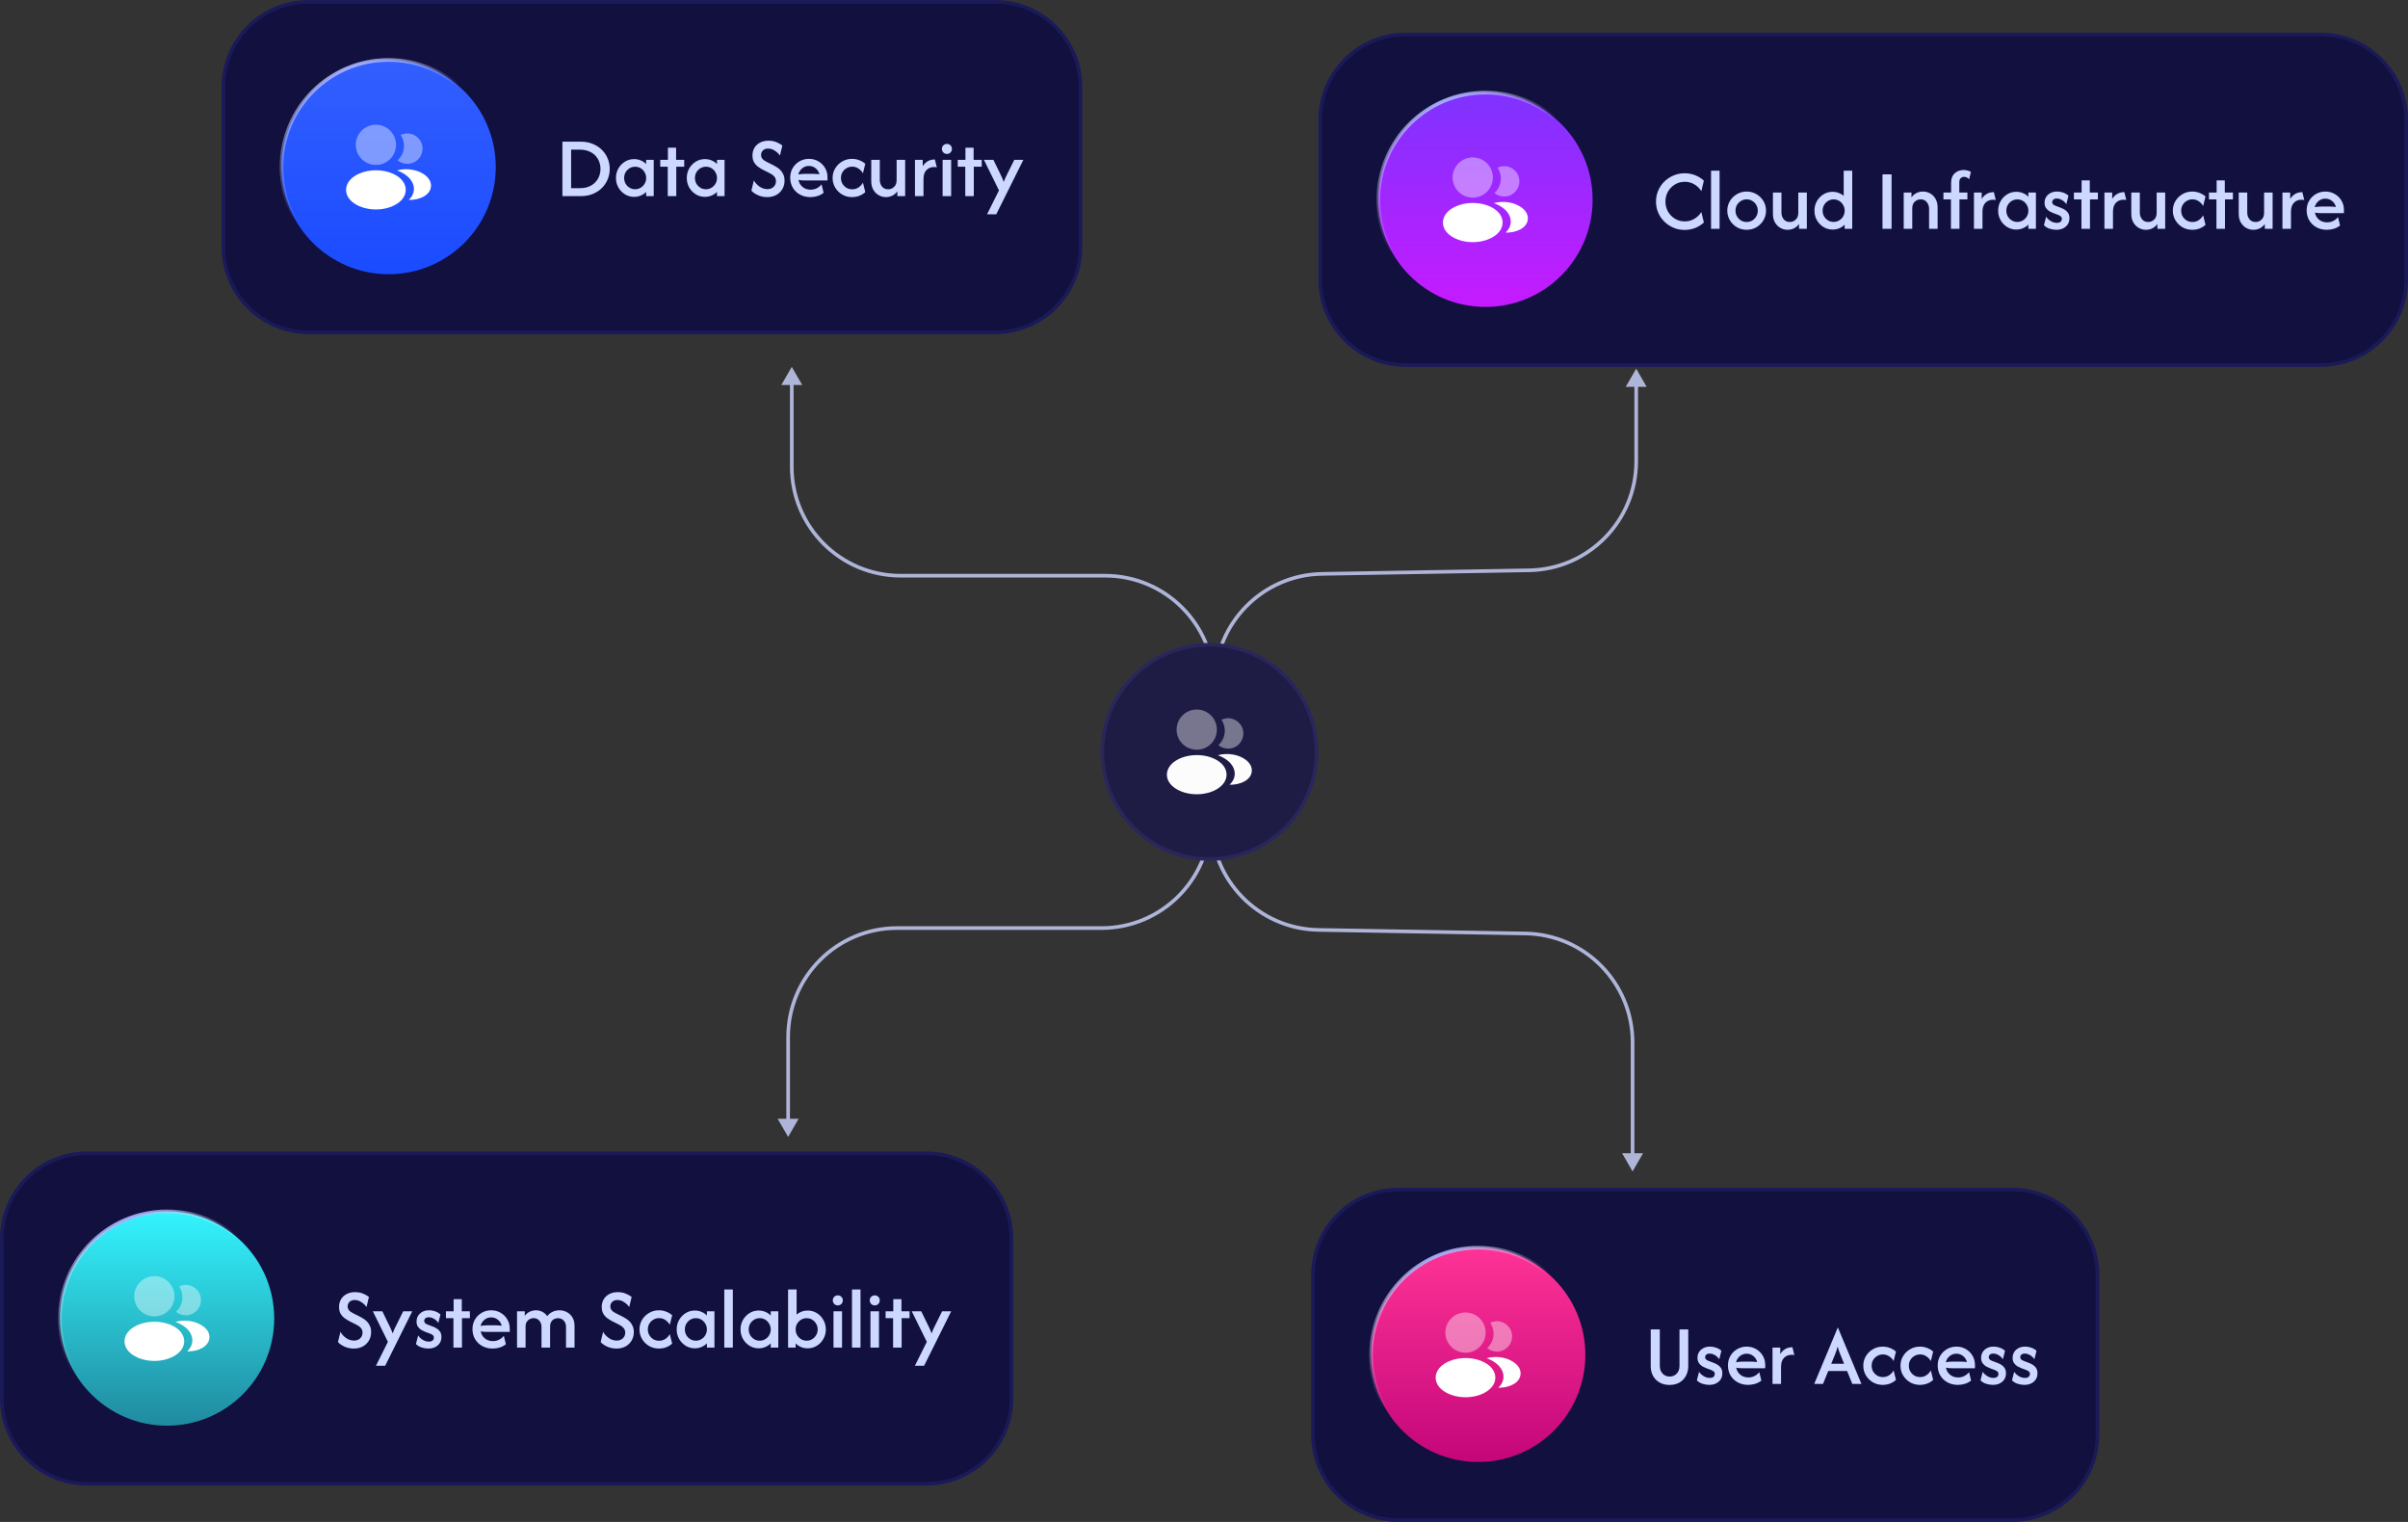 <svg width="663" height="419" viewBox="0 0 663 419" fill="none" xmlns="http://www.w3.org/2000/svg">
<rect x="0" y="0" width="663" height="419" fill="#333333" stroke="none"/>
<path d="M85 0.5H274C286.979 0.5 297.5 11.021 297.5 24V68C297.5 80.979 286.979 91.5 274 91.5H85C72.021 91.5 61.5 80.979 61.5 68V24C61.5 11.021 72.021 0.5 85 0.5Z" fill="#11103F"/>
<path d="M85 0.5H274C286.979 0.5 297.5 11.021 297.5 24V68C297.5 80.979 286.979 91.5 274 91.5H85C72.021 91.5 61.5 80.979 61.5 68V24C61.5 11.021 72.021 0.5 85 0.5Z" stroke="#1B1A59"/>
<path d="M107 16.5C123.292 16.5 136.5 29.708 136.5 46C136.5 62.292 123.292 75.5 107 75.5C90.708 75.5 77.5 62.292 77.5 46C77.5 29.708 90.708 16.5 107 16.5Z" fill="url(#paint0_linear_6005_36205)"/>
<path d="M107 16.5C123.292 16.5 136.5 29.708 136.5 46C136.5 62.292 123.292 75.5 107 75.5C90.708 75.5 77.5 62.292 77.5 46C77.5 29.708 90.708 16.5 107 16.5Z" stroke="url(#paint1_radial_6005_36205)"/>
<path opacity="0.4" d="M103.5 34.333C100.443 34.333 97.958 36.818 97.958 39.875C97.958 42.873 100.303 45.3 103.36 45.405C103.453 45.393 103.546 45.393 103.616 45.405C103.64 45.405 103.651 45.405 103.675 45.405C103.686 45.405 103.686 45.405 103.698 45.405C106.685 45.3 109.03 42.873 109.041 39.875C109.041 36.818 106.556 34.333 103.5 34.333Z" fill="white"/>
<path d="M109.427 48.508C106.172 46.338 100.864 46.338 97.585 48.508C96.104 49.5 95.287 50.842 95.287 52.277C95.287 53.712 96.104 55.042 97.574 56.022C99.207 57.118 101.354 57.667 103.5 57.667C105.647 57.667 107.794 57.118 109.427 56.022C110.897 55.03 111.714 53.7 111.714 52.253C111.702 50.818 110.897 49.488 109.427 48.508Z" fill="white"/>
<path opacity="0.4" d="M116.322 40.563C116.509 42.827 114.899 44.81 112.67 45.078C112.659 45.078 112.659 45.078 112.647 45.078H112.612C112.542 45.078 112.472 45.078 112.414 45.102C111.282 45.16 110.244 44.798 109.462 44.133C110.664 43.06 111.352 41.45 111.212 39.7C111.13 38.755 110.804 37.892 110.314 37.157C110.757 36.935 111.27 36.795 111.795 36.748C114.082 36.55 116.124 38.253 116.322 40.563Z" fill="white"/>
<path d="M118.655 51.355C118.561 52.487 117.838 53.467 116.625 54.132C115.458 54.773 113.988 55.077 112.53 55.042C113.37 54.283 113.86 53.339 113.953 52.335C114.07 50.889 113.381 49.5 112.005 48.392C111.223 47.773 110.313 47.283 109.321 46.922C111.9 46.175 115.143 46.677 117.138 48.287C118.211 49.15 118.76 50.235 118.655 51.355Z" fill="white"/>
<path d="M154.85 54V39H159.85C161.128 39 162.261 39.211 163.25 39.633C164.25 40.044 165.094 40.606 165.783 41.317C166.472 42.017 166.994 42.817 167.35 43.717C167.706 44.617 167.883 45.544 167.883 46.5C167.883 47.456 167.706 48.383 167.35 49.283C166.994 50.183 166.472 50.989 165.783 51.7C165.094 52.4 164.25 52.961 163.25 53.383C162.261 53.794 161.128 54 159.85 54H154.85ZM157.25 51.8H159.617C160.617 51.8 161.472 51.65 162.183 51.35C162.906 51.039 163.5 50.628 163.967 50.117C164.433 49.606 164.778 49.039 165 48.417C165.222 47.783 165.333 47.144 165.333 46.5C165.333 45.856 165.222 45.222 165 44.6C164.778 43.967 164.433 43.394 163.967 42.883C163.5 42.372 162.906 41.967 162.183 41.667C161.472 41.356 160.617 41.2 159.617 41.2H157.25V51.8ZM174.577 54.2C173.666 54.2 172.833 53.967 172.077 53.5C171.322 53.033 170.716 52.406 170.26 51.617C169.816 50.828 169.594 49.956 169.594 49C169.594 48.044 169.816 47.172 170.26 46.383C170.716 45.594 171.322 44.967 172.077 44.5C172.833 44.033 173.666 43.8 174.577 43.8C175.244 43.8 175.86 43.922 176.427 44.167C177.005 44.4 177.499 44.733 177.91 45.167V44H179.994V54H177.91V52.833C177.499 53.256 177.005 53.589 176.427 53.833C175.86 54.078 175.244 54.2 174.577 54.2ZM174.877 52.1C175.433 52.1 175.938 51.961 176.394 51.683C176.86 51.406 177.227 51.033 177.494 50.567C177.772 50.1 177.91 49.578 177.91 49C177.91 48.433 177.772 47.917 177.494 47.45C177.227 46.972 176.866 46.594 176.41 46.317C175.955 46.039 175.444 45.9 174.877 45.9C174.322 45.9 173.81 46.039 173.344 46.317C172.888 46.594 172.522 46.967 172.244 47.433C171.977 47.9 171.844 48.422 171.844 49C171.844 49.567 171.977 50.089 172.244 50.567C172.522 51.033 172.888 51.406 173.344 51.683C173.799 51.961 174.31 52.1 174.877 52.1ZM183.853 54V45.9H181.786V44H183.903V40.667H186.153V44H188.386V45.9H186.203V54H183.853ZM194.077 54.2C193.166 54.2 192.333 53.967 191.577 53.5C190.822 53.033 190.216 52.406 189.76 51.617C189.316 50.828 189.094 49.956 189.094 49C189.094 48.044 189.316 47.172 189.76 46.383C190.216 45.594 190.822 44.967 191.577 44.5C192.333 44.033 193.166 43.8 194.077 43.8C194.744 43.8 195.36 43.922 195.927 44.167C196.505 44.4 196.999 44.733 197.41 45.167V44H199.494V54H197.41V52.833C196.999 53.256 196.505 53.589 195.927 53.833C195.36 54.078 194.744 54.2 194.077 54.2ZM194.377 52.1C194.933 52.1 195.438 51.961 195.894 51.683C196.36 51.406 196.727 51.033 196.994 50.567C197.272 50.1 197.41 49.578 197.41 49C197.41 48.433 197.272 47.917 196.994 47.45C196.727 46.972 196.366 46.594 195.91 46.317C195.455 46.039 194.944 45.9 194.377 45.9C193.822 45.9 193.31 46.039 192.844 46.317C192.388 46.594 192.022 46.967 191.744 47.433C191.477 47.9 191.344 48.422 191.344 49C191.344 49.567 191.477 50.089 191.744 50.567C192.022 51.033 192.388 51.406 192.844 51.683C193.299 51.961 193.81 52.1 194.377 52.1ZM211.228 54.267C210.328 54.267 209.489 54.094 208.711 53.75C207.945 53.406 207.334 52.983 206.878 52.483L207.561 49.667C207.917 50.311 208.428 50.872 209.095 51.35C209.761 51.828 210.5 52.067 211.311 52.067C212 52.067 212.561 51.861 212.995 51.45C213.428 51.028 213.645 50.517 213.645 49.917C213.645 49.45 213.534 49.067 213.311 48.767C213.1 48.467 212.85 48.228 212.561 48.05C212.273 47.861 212.034 47.722 211.845 47.633L210.045 46.733C209.645 46.522 209.223 46.261 208.778 45.95C208.334 45.639 207.956 45.233 207.645 44.733C207.334 44.222 207.178 43.578 207.178 42.8C207.178 42 207.361 41.294 207.728 40.683C208.095 40.072 208.611 39.594 209.278 39.25C209.945 38.906 210.717 38.733 211.595 38.733C212.439 38.733 213.189 38.878 213.845 39.167C214.5 39.444 215.023 39.739 215.411 40.05L214.745 42.833C214.389 42.311 213.917 41.861 213.328 41.483C212.75 41.094 212.134 40.9 211.478 40.9C210.878 40.9 210.406 41.072 210.061 41.417C209.717 41.75 209.545 42.161 209.545 42.65C209.545 42.994 209.623 43.289 209.778 43.533C209.945 43.778 210.145 43.983 210.378 44.15C210.623 44.306 210.861 44.444 211.095 44.567L212.928 45.483C213.184 45.606 213.484 45.778 213.828 46C214.184 46.211 214.528 46.483 214.861 46.817C215.195 47.15 215.467 47.556 215.678 48.033C215.9 48.511 216.011 49.083 216.011 49.75C216.011 50.617 215.806 51.394 215.395 52.083C214.995 52.761 214.439 53.294 213.728 53.683C213.017 54.072 212.184 54.267 211.228 54.267ZM223.137 54.267C222.059 54.267 221.098 54.033 220.254 53.567C219.409 53.1 218.748 52.461 218.27 51.65C217.804 50.839 217.57 49.922 217.57 48.9C217.57 47.922 217.798 47.044 218.254 46.267C218.72 45.489 219.343 44.872 220.12 44.417C220.909 43.961 221.776 43.733 222.72 43.733C223.676 43.733 224.537 43.956 225.304 44.4C226.081 44.844 226.698 45.45 227.154 46.217C227.609 46.972 227.837 47.833 227.837 48.8V49.683H221.52C221.243 49.683 220.965 49.672 220.687 49.65C220.409 49.617 220.131 49.578 219.854 49.533C219.987 50.3 220.354 50.939 220.954 51.45C221.565 51.961 222.309 52.217 223.187 52.217C223.82 52.217 224.398 52.083 224.92 51.817C225.443 51.539 225.87 51.183 226.204 50.75L226.77 53.083C226.281 53.472 225.726 53.767 225.104 53.967C224.481 54.167 223.826 54.267 223.137 54.267ZM219.804 48.033C220.381 47.922 220.954 47.867 221.52 47.867H224.054C224.331 47.867 224.598 47.878 224.854 47.9C225.12 47.922 225.376 47.95 225.62 47.983C225.454 47.306 225.104 46.756 224.57 46.333C224.048 45.9 223.426 45.683 222.704 45.683C222.004 45.683 221.387 45.906 220.854 46.35C220.32 46.794 219.97 47.356 219.804 48.033ZM234.592 54.267C233.603 54.267 232.703 54.033 231.892 53.567C231.081 53.089 230.437 52.45 229.959 51.65C229.481 50.85 229.242 49.967 229.242 49C229.242 48.022 229.481 47.139 229.959 46.35C230.437 45.55 231.081 44.917 231.892 44.45C232.703 43.972 233.603 43.733 234.592 43.733C235.292 43.733 235.953 43.856 236.576 44.1C237.209 44.333 237.764 44.667 238.242 45.1L237.592 47.717C237.314 47.217 236.92 46.789 236.409 46.433C235.898 46.067 235.309 45.883 234.642 45.883C234.064 45.883 233.537 46.028 233.059 46.317C232.592 46.594 232.22 46.967 231.942 47.433C231.676 47.9 231.542 48.422 231.542 49C231.542 49.567 231.676 50.089 231.942 50.567C232.22 51.033 232.592 51.411 233.059 51.7C233.537 51.978 234.064 52.117 234.642 52.117C235.309 52.117 235.898 51.939 236.409 51.583C236.92 51.228 237.314 50.794 237.592 50.283L238.242 52.9C237.764 53.333 237.209 53.672 236.576 53.917C235.953 54.15 235.292 54.267 234.592 54.267ZM243.918 54.267C243.218 54.267 242.562 54.094 241.951 53.75C241.34 53.406 240.84 52.906 240.451 52.25C240.073 51.594 239.884 50.8 239.884 49.867V44H242.234V49.55C242.234 50.228 242.434 50.828 242.834 51.35C243.245 51.861 243.818 52.117 244.551 52.117C245.151 52.117 245.684 51.9 246.151 51.467C246.629 51.033 246.868 50.411 246.868 49.6V44H249.218V54H247.068V52.667C246.701 53.189 246.24 53.589 245.684 53.867C245.14 54.133 244.551 54.267 243.918 54.267ZM251.92 54V44H254.054V45.767C254.409 45.189 254.865 44.733 255.42 44.4C255.976 44.067 256.637 43.9 257.404 43.9L257.937 46.083C257.726 46.017 257.487 45.983 257.22 45.983C256.331 45.983 255.615 46.267 255.07 46.833C254.537 47.4 254.27 48.211 254.27 49.267V54H251.92ZM259.531 54V44H261.881V54H259.531ZM260.714 42.383C260.325 42.383 259.997 42.25 259.731 41.983C259.464 41.706 259.331 41.378 259.331 41C259.331 40.6 259.464 40.272 259.731 40.017C260.009 39.75 260.336 39.617 260.714 39.617C261.114 39.617 261.442 39.75 261.697 40.017C261.964 40.283 262.097 40.611 262.097 41C262.097 41.389 261.964 41.717 261.697 41.983C261.431 42.25 261.103 42.383 260.714 42.383ZM265.767 54V45.9H263.7V44H265.817V40.667H268.067V44H270.3V45.9H268.117V54H265.767ZM271.767 59L275.05 52.417L270.9 44H273.517L275.467 48C275.644 48.356 275.806 48.7 275.95 49.033C276.094 49.356 276.233 49.711 276.367 50.1C276.5 49.711 276.639 49.356 276.783 49.033C276.939 48.7 277.106 48.356 277.283 48L279.267 44H281.767L274.3 59H271.767Z" fill="#CCD8FF"/>
<path d="M387 9.5H639C651.979 9.5 662.5 20.021 662.5 33V77C662.5 89.979 651.979 100.5 639 100.5H387C374.021 100.5 363.5 89.979 363.5 77V33C363.5 20.021 374.021 9.5 387 9.5Z" fill="#11103F"/>
<path d="M387 9.5H639C651.979 9.5 662.5 20.021 662.5 33V77C662.5 89.979 651.979 100.5 639 100.5H387C374.021 100.5 363.5 89.979 363.5 77V33C363.5 20.021 374.021 9.5 387 9.5Z" stroke="#1B1A59"/>
<path d="M409 25.5C425.292 25.5 438.5 38.708 438.5 55C438.5 71.292 425.292 84.5 409 84.5C392.708 84.5 379.5 71.292 379.5 55C379.5 38.708 392.708 25.5 409 25.5Z" fill="url(#paint2_linear_6005_36205)"/>
<path d="M409 25.5C425.292 25.5 438.5 38.708 438.5 55C438.5 71.292 425.292 84.5 409 84.5C392.708 84.5 379.5 71.292 379.5 55C379.5 38.708 392.708 25.5 409 25.5Z" stroke="url(#paint3_radial_6005_36205)"/>
<path opacity="0.4" d="M405.5 43.333C402.443 43.333 399.958 45.818 399.958 48.875C399.958 51.873 402.303 54.3 405.36 54.405C405.453 54.393 405.546 54.393 405.616 54.405C405.64 54.405 405.651 54.405 405.675 54.405C405.686 54.405 405.686 54.405 405.698 54.405C408.685 54.3 411.03 51.873 411.041 48.875C411.041 45.818 408.556 43.333 405.5 43.333Z" fill="white"/>
<path d="M411.427 57.508C408.172 55.338 402.864 55.338 399.585 57.508C398.104 58.5 397.287 59.842 397.287 61.277C397.287 62.712 398.104 64.042 399.574 65.022C401.207 66.118 403.354 66.667 405.5 66.667C407.647 66.667 409.794 66.118 411.427 65.022C412.897 64.03 413.714 62.7 413.714 61.253C413.702 59.818 412.897 58.488 411.427 57.508Z" fill="white"/>
<path opacity="0.4" d="M418.322 49.563C418.509 51.827 416.899 53.81 414.67 54.078C414.659 54.078 414.659 54.078 414.647 54.078H414.612C414.542 54.078 414.472 54.078 414.414 54.102C413.282 54.16 412.244 53.798 411.462 53.133C412.664 52.06 413.352 50.45 413.212 48.7C413.13 47.755 412.804 46.892 412.314 46.157C412.757 45.935 413.27 45.795 413.795 45.748C416.082 45.55 418.124 47.253 418.322 49.563Z" fill="white"/>
<path d="M420.655 60.355C420.561 61.487 419.838 62.467 418.625 63.132C417.458 63.773 415.988 64.077 414.53 64.042C415.37 63.283 415.86 62.339 415.953 61.335C416.07 59.889 415.381 58.5 414.005 57.392C413.223 56.773 412.313 56.283 411.321 55.922C413.9 55.175 417.143 55.677 419.138 57.287C420.211 58.15 420.76 59.235 420.655 60.355Z" fill="white"/>
<path d="M463.833 63.3C462.744 63.3 461.722 63.1 460.767 62.7C459.811 62.289 458.972 61.728 458.25 61.017C457.528 60.306 456.961 59.478 456.55 58.533C456.15 57.589 455.95 56.578 455.95 55.5C455.95 54.422 456.15 53.411 456.55 52.467C456.961 51.522 457.528 50.694 458.25 49.983C458.972 49.272 459.811 48.717 460.767 48.317C461.722 47.906 462.744 47.7 463.833 47.7C464.856 47.7 465.817 47.878 466.717 48.233C467.628 48.589 468.433 49.089 469.133 49.733L468.433 52.633C467.978 51.878 467.35 51.261 466.55 50.783C465.761 50.294 464.872 50.05 463.883 50.05C462.883 50.05 461.978 50.294 461.167 50.783C460.367 51.272 459.728 51.928 459.25 52.75C458.783 53.572 458.55 54.489 458.55 55.5C458.55 56.5 458.783 57.417 459.25 58.25C459.728 59.072 460.367 59.728 461.167 60.217C461.978 60.706 462.883 60.95 463.883 60.95C464.872 60.95 465.761 60.706 466.55 60.217C467.35 59.728 467.978 59.111 468.433 58.367L469.133 61.267C468.433 61.9 467.628 62.4 466.717 62.767C465.817 63.122 464.856 63.3 463.833 63.3ZM471.109 63V47H473.459V63H471.109ZM480.911 63.267C479.934 63.267 479.039 63.033 478.228 62.567C477.417 62.089 476.773 61.45 476.295 60.65C475.817 59.85 475.578 58.967 475.578 58C475.578 57.022 475.817 56.139 476.295 55.35C476.773 54.55 477.417 53.917 478.228 53.45C479.039 52.972 479.934 52.733 480.911 52.733C481.9 52.733 482.795 52.972 483.595 53.45C484.406 53.917 485.05 54.55 485.528 55.35C486.006 56.139 486.245 57.022 486.245 58C486.245 58.967 486.006 59.85 485.528 60.65C485.05 61.45 484.406 62.089 483.595 62.567C482.795 63.033 481.9 63.267 480.911 63.267ZM480.911 61.117C481.478 61.117 481.995 60.978 482.461 60.7C482.928 60.411 483.295 60.033 483.561 59.567C483.839 59.1 483.978 58.578 483.978 58C483.978 57.422 483.839 56.9 483.561 56.433C483.295 55.967 482.928 55.594 482.461 55.317C481.995 55.028 481.478 54.883 480.911 54.883C480.345 54.883 479.828 55.028 479.361 55.317C478.895 55.594 478.523 55.967 478.245 56.433C477.978 56.9 477.845 57.422 477.845 58C477.845 58.578 477.978 59.1 478.245 59.567C478.523 60.033 478.889 60.411 479.345 60.7C479.811 60.978 480.334 61.117 480.911 61.117ZM492.176 63.267C491.476 63.267 490.82 63.094 490.209 62.75C489.598 62.406 489.098 61.906 488.709 61.25C488.331 60.594 488.142 59.8 488.142 58.867V53H490.492V58.55C490.492 59.228 490.692 59.828 491.092 60.35C491.503 60.861 492.076 61.117 492.809 61.117C493.409 61.117 493.942 60.9 494.409 60.467C494.887 60.033 495.126 59.411 495.126 58.6V53H497.476V63H495.326V61.667C494.959 62.189 494.498 62.589 493.942 62.867C493.398 63.133 492.809 63.267 492.176 63.267ZM504.578 63.2C503.656 63.2 502.817 62.967 502.061 62.5C501.306 62.033 500.7 61.406 500.245 60.617C499.8 59.828 499.578 58.956 499.578 58C499.578 57.044 499.8 56.172 500.245 55.383C500.7 54.594 501.306 53.967 502.061 53.5C502.817 53.033 503.656 52.8 504.578 52.8C505.167 52.8 505.717 52.9 506.228 53.1C506.75 53.289 507.217 53.556 507.628 53.9V47H509.978V63H507.895V61.85C507.484 62.272 506.989 62.606 506.411 62.85C505.845 63.083 505.234 63.2 504.578 63.2ZM504.861 61.1C505.417 61.1 505.923 60.961 506.378 60.683C506.845 60.406 507.211 60.033 507.478 59.567C507.756 59.1 507.895 58.578 507.895 58C507.895 57.433 507.756 56.917 507.478 56.45C507.211 55.972 506.85 55.594 506.395 55.317C505.939 55.039 505.428 54.9 504.861 54.9C504.306 54.9 503.795 55.039 503.328 55.317C502.873 55.594 502.506 55.967 502.228 56.433C501.961 56.9 501.828 57.422 501.828 58C501.828 58.567 501.961 59.089 502.228 59.567C502.506 60.033 502.873 60.406 503.328 60.683C503.784 60.961 504.295 61.1 504.861 61.1ZM518.313 63V48H520.812V63H518.313ZM524.155 63V53H526.288V54.35C526.655 53.828 527.11 53.428 527.655 53.15C528.21 52.872 528.81 52.733 529.455 52.733C530.166 52.733 530.827 52.906 531.438 53.25C532.049 53.594 532.544 54.094 532.921 54.75C533.299 55.406 533.488 56.2 533.488 57.133V63H531.138V57.45C531.138 56.783 530.932 56.189 530.521 55.667C530.121 55.144 529.555 54.883 528.821 54.883C528.221 54.883 527.682 55.094 527.205 55.517C526.738 55.939 526.505 56.567 526.505 57.4V63H524.155ZM537.157 63V54.9H535.091V53H537.207V50.3C537.207 49.156 537.541 48.289 538.207 47.7C538.874 47.1 539.685 46.8 540.641 46.8C540.996 46.8 541.346 46.844 541.691 46.933C542.046 47.011 542.368 47.139 542.657 47.317L542.157 49.367C541.768 48.911 541.307 48.683 540.774 48.683C540.452 48.683 540.152 48.794 539.874 49.017C539.596 49.239 539.457 49.661 539.457 50.283V53H541.691V54.9H539.507V63H537.157ZM543.491 63V53H545.624V54.767C545.98 54.189 546.435 53.733 546.991 53.4C547.546 53.067 548.207 52.9 548.974 52.9L549.507 55.083C549.296 55.017 549.057 54.983 548.791 54.983C547.902 54.983 547.185 55.267 546.641 55.833C546.107 56.4 545.841 57.211 545.841 58.267V63H543.491ZM555.14 63.2C554.228 63.2 553.395 62.967 552.64 62.5C551.884 62.033 551.278 61.406 550.823 60.617C550.378 59.828 550.156 58.956 550.156 58C550.156 57.044 550.378 56.172 550.823 55.383C551.278 54.594 551.884 53.967 552.64 53.5C553.395 53.033 554.228 52.8 555.14 52.8C555.806 52.8 556.423 52.922 556.99 53.167C557.567 53.4 558.062 53.733 558.473 54.167V53H560.556V63H558.473V61.833C558.062 62.256 557.567 62.589 556.99 62.833C556.423 63.078 555.806 63.2 555.14 63.2ZM555.44 61.1C555.995 61.1 556.501 60.961 556.956 60.683C557.423 60.406 557.79 60.033 558.056 59.567C558.334 59.1 558.473 58.578 558.473 58C558.473 57.433 558.334 56.917 558.056 56.45C557.79 55.972 557.428 55.594 556.973 55.317C556.517 55.039 556.006 54.9 555.44 54.9C554.884 54.9 554.373 55.039 553.906 55.317C553.451 55.594 553.084 55.967 552.806 56.433C552.54 56.9 552.406 57.422 552.406 58C552.406 58.567 552.54 59.089 552.806 59.567C553.084 60.033 553.451 60.406 553.906 60.683C554.362 60.961 554.873 61.1 555.44 61.1ZM566.182 63.267C565.582 63.267 564.96 63.167 564.315 62.967C563.682 62.756 563.165 62.439 562.765 62.017L563.365 59.667C563.687 60.144 564.115 60.544 564.648 60.867C565.182 61.189 565.737 61.35 566.315 61.35C566.793 61.35 567.143 61.244 567.365 61.033C567.587 60.822 567.698 60.567 567.698 60.267C567.698 59.933 567.582 59.689 567.348 59.533C567.115 59.367 566.893 59.244 566.682 59.167L565.298 58.65C565.021 58.539 564.693 58.383 564.315 58.183C563.948 57.972 563.626 57.678 563.348 57.3C563.071 56.922 562.932 56.428 562.932 55.817C562.932 55.261 563.065 54.75 563.332 54.283C563.61 53.817 564.004 53.444 564.515 53.167C565.026 52.878 565.637 52.733 566.348 52.733C566.96 52.733 567.554 52.839 568.132 53.05C568.721 53.261 569.182 53.544 569.515 53.9L568.932 56.217C568.61 55.728 568.204 55.344 567.715 55.067C567.237 54.789 566.76 54.65 566.282 54.65C565.871 54.65 565.56 54.75 565.348 54.95C565.137 55.15 565.032 55.383 565.032 55.65C565.032 55.85 565.104 56.039 565.248 56.217C565.393 56.383 565.626 56.528 565.948 56.65L567.265 57.15C567.576 57.261 567.926 57.422 568.315 57.633C568.715 57.844 569.06 58.144 569.348 58.533C569.637 58.922 569.782 59.45 569.782 60.117C569.782 61.05 569.443 61.811 568.765 62.4C568.098 62.978 567.237 63.267 566.182 63.267ZM573.087 63V54.9H571.02V53H573.137V49.667H575.387V53H577.62V54.9H575.437V63H573.087ZM579.42 63V53H581.554V54.767C581.909 54.189 582.365 53.733 582.92 53.4C583.476 53.067 584.137 52.9 584.904 52.9L585.437 55.083C585.226 55.017 584.987 54.983 584.72 54.983C583.831 54.983 583.115 55.267 582.57 55.833C582.037 56.4 581.77 57.211 581.77 58.267V63H579.42ZM590.847 63.267C590.147 63.267 589.492 63.094 588.881 62.75C588.27 62.406 587.77 61.906 587.381 61.25C587.003 60.594 586.814 59.8 586.814 58.867V53H589.164V58.55C589.164 59.228 589.364 59.828 589.764 60.35C590.175 60.861 590.747 61.117 591.481 61.117C592.081 61.117 592.614 60.9 593.081 60.467C593.559 60.033 593.797 59.411 593.797 58.6V53H596.147V63H593.997V61.667C593.631 62.189 593.17 62.589 592.614 62.867C592.07 63.133 591.481 63.267 590.847 63.267ZM603.6 63.267C602.611 63.267 601.711 63.033 600.9 62.567C600.089 62.089 599.444 61.45 598.967 60.65C598.489 59.85 598.25 58.967 598.25 58C598.25 57.022 598.489 56.139 598.967 55.35C599.444 54.55 600.089 53.917 600.9 53.45C601.711 52.972 602.611 52.733 603.6 52.733C604.3 52.733 604.961 52.856 605.583 53.1C606.217 53.333 606.772 53.667 607.25 54.1L606.6 56.717C606.322 56.217 605.928 55.789 605.417 55.433C604.906 55.067 604.317 54.883 603.65 54.883C603.072 54.883 602.544 55.028 602.067 55.317C601.6 55.594 601.228 55.967 600.95 56.433C600.683 56.9 600.55 57.422 600.55 58C600.55 58.567 600.683 59.089 600.95 59.567C601.228 60.033 601.6 60.411 602.067 60.7C602.544 60.978 603.072 61.117 603.65 61.117C604.317 61.117 604.906 60.939 605.417 60.583C605.928 60.228 606.322 59.794 606.6 59.283L607.25 61.9C606.772 62.333 606.217 62.672 605.583 62.917C604.961 63.15 604.3 63.267 603.6 63.267ZM610.259 63V54.9H608.192V53H610.309V49.667H612.559V53H614.792V54.9H612.609V63H610.259ZM620.426 63.267C619.726 63.267 619.07 63.094 618.459 62.75C617.848 62.406 617.348 61.906 616.959 61.25C616.581 60.594 616.392 59.8 616.392 58.867V53H618.742V58.55C618.742 59.228 618.942 59.828 619.342 60.35C619.753 60.861 620.326 61.117 621.059 61.117C621.659 61.117 622.192 60.9 622.659 60.467C623.137 60.033 623.376 59.411 623.376 58.6V53H625.726V63H623.576V61.667C623.209 62.189 622.748 62.589 622.192 62.867C621.648 63.133 621.059 63.267 620.426 63.267ZM628.428 63V53H630.561V54.767C630.917 54.189 631.373 53.733 631.928 53.4C632.484 53.067 633.145 52.9 633.911 52.9L634.445 55.083C634.234 55.017 633.995 54.983 633.728 54.983C632.839 54.983 632.123 55.267 631.578 55.833C631.045 56.4 630.778 57.211 630.778 58.267V63H628.428ZM640.66 63.267C639.583 63.267 638.622 63.033 637.777 62.567C636.933 62.1 636.272 61.461 635.794 60.65C635.327 59.839 635.094 58.922 635.094 57.9C635.094 56.922 635.322 56.044 635.777 55.267C636.244 54.489 636.866 53.872 637.644 53.417C638.433 52.961 639.299 52.733 640.244 52.733C641.199 52.733 642.06 52.956 642.827 53.4C643.605 53.844 644.222 54.45 644.677 55.217C645.133 55.972 645.36 56.833 645.36 57.8V58.683H639.044C638.766 58.683 638.488 58.672 638.21 58.65C637.933 58.617 637.655 58.578 637.377 58.533C637.51 59.3 637.877 59.939 638.477 60.45C639.088 60.961 639.833 61.217 640.71 61.217C641.344 61.217 641.922 61.083 642.444 60.817C642.966 60.539 643.394 60.183 643.727 59.75L644.294 62.083C643.805 62.472 643.249 62.767 642.627 62.967C642.005 63.167 641.349 63.267 640.66 63.267ZM637.327 57.033C637.905 56.922 638.477 56.867 639.044 56.867H641.577C641.855 56.867 642.122 56.878 642.377 56.9C642.644 56.922 642.899 56.95 643.144 56.983C642.977 56.306 642.627 55.756 642.094 55.333C641.572 54.9 640.949 54.683 640.227 54.683C639.527 54.683 638.91 54.906 638.377 55.35C637.844 55.794 637.494 56.356 637.327 57.033Z" fill="#CCD8FF"/>
<path d="M218 101L220.887 106H215.113L218 101ZM334.5 206H335L334 206.007L334.5 206ZM450.5 101.5L453.387 106.5H447.613L450.5 101.5ZM363.984 157.989L363.975 157.489L363.984 157.989ZM334.265 188.103L333.765 188.109L334.265 188.103ZM218 105.5H218.5V128.496H218H217.5V105.5H218ZM248 158.496V157.996H304.268V158.496V158.996H248V158.496ZM334.265 188.103L334.765 188.096L335 205.993L334.5 206L334 206.007L333.765 188.109L334.265 188.103ZM334.5 206H334V187.984H334.5H335V206H334.5ZM363.984 157.989L363.975 157.489L421.008 156.507L421.016 157.007L421.025 157.507L363.992 158.489L363.984 157.989ZM450.5 127.012H450V106H450.5H451V127.012H450.5ZM421.016 157.007L421.008 156.507C437.1 156.231 450 143.106 450 127.012H450.5H451C451 143.652 437.662 157.221 421.025 157.507L421.016 157.007ZM334.5 187.984H334C334 171.344 347.338 157.775 363.975 157.489L363.984 157.989L363.992 158.489C347.9 158.766 335 171.89 335 187.984H334.5ZM304.268 158.496V157.996C320.956 157.996 334.546 171.409 334.765 188.096L334.265 188.103L333.765 188.109C333.553 171.969 320.409 158.996 304.268 158.996V158.496ZM218 128.496H218.5C218.5 144.788 231.708 157.996 248 157.996V158.496V158.996C231.155 158.996 217.5 145.341 217.5 128.496H218Z" fill="#AFB5D9"/>
<path d="M217 313L219.887 308H214.113L217 313ZM333.5 208H334L333 207.993L333.5 208ZM449.5 322.5L452.387 317.5H446.613L449.5 322.5ZM362.984 256.011L362.975 256.511L362.984 256.011ZM333.265 225.897L332.765 225.891L333.265 225.897ZM217 308.5H217.5V285.504H217H216.5V308.5H217ZM247 255.504V256.004H303.268V255.504V255.004H247V255.504ZM333.265 225.897L333.765 225.904L334 208.007L333.5 208L333 207.993L332.765 225.891L333.265 225.897ZM333.5 208H333V226.016H333.5H334V208H333.5ZM362.984 256.011L362.975 256.511L420.008 257.493L420.016 256.993L420.025 256.493L362.992 255.511L362.984 256.011ZM449.5 286.988H449V318H449.5H450V286.988H449.5ZM420.016 256.993L420.008 257.493C436.1 257.769 449 270.894 449 286.988H449.5H450C450 270.348 436.662 256.779 420.025 256.493L420.016 256.993ZM333.5 226.016H333C333 242.656 346.338 256.225 362.975 256.511L362.984 256.011L362.992 255.511C346.9 255.234 334 242.11 334 226.016H333.5ZM303.268 255.504V256.004C319.956 256.004 333.546 242.591 333.765 225.904L333.265 225.897L332.765 225.891C332.553 242.031 319.409 255.004 303.268 255.004V255.504ZM217 285.504H217.5C217.5 269.212 230.708 256.004 247 256.004V255.504V255.004C230.155 255.004 216.5 268.659 216.5 285.504H217Z" fill="#AFB5D9"/>
<path d="M333 177.5C349.292 177.5 362.5 190.708 362.5 207C362.5 223.292 349.292 236.5 333 236.5C316.708 236.5 303.5 223.292 303.5 207C303.5 190.708 316.708 177.5 333 177.5Z" fill="#1E1C44"/>
<path d="M333 177.5C349.292 177.5 362.5 190.708 362.5 207C362.5 223.292 349.292 236.5 333 236.5C316.708 236.5 303.5 223.292 303.5 207C303.5 190.708 316.708 177.5 333 177.5Z" stroke="#29265C"/>
<path opacity="0.4" d="M329.5 195.333C326.443 195.333 323.958 197.818 323.958 200.875C323.958 203.873 326.303 206.3 329.36 206.405C329.453 206.393 329.546 206.393 329.616 206.405C329.64 206.405 329.651 206.405 329.675 206.405C329.686 206.405 329.686 206.405 329.698 206.405C332.685 206.3 335.03 203.873 335.041 200.875C335.041 197.818 332.556 195.333 329.5 195.333Z" fill="#FCFCFD"/>
<path d="M335.427 209.508C332.172 207.338 326.864 207.338 323.585 209.508C322.104 210.5 321.287 211.842 321.287 213.277C321.287 214.712 322.104 216.042 323.574 217.022C325.207 218.118 327.354 218.667 329.5 218.667C331.647 218.667 333.794 218.118 335.427 217.022C336.897 216.03 337.714 214.7 337.714 213.253C337.702 211.818 336.897 210.488 335.427 209.508Z" fill="#FCFCFD"/>
<path opacity="0.4" d="M342.322 201.563C342.509 203.826 340.899 205.81 338.67 206.078C338.659 206.078 338.659 206.078 338.647 206.078H338.612C338.542 206.078 338.472 206.078 338.414 206.101C337.282 206.16 336.244 205.798 335.462 205.133C336.664 204.06 337.352 202.45 337.212 200.7C337.13 199.755 336.804 198.891 336.314 198.156C336.757 197.935 337.27 197.795 337.795 197.748C340.082 197.55 342.124 199.253 342.322 201.563Z" fill="#FCFCFD"/>
<path d="M344.655 212.355C344.561 213.487 343.838 214.467 342.625 215.132C341.458 215.773 339.988 216.077 338.53 216.042C339.37 215.283 339.86 214.338 339.953 213.335C340.07 211.888 339.381 210.5 338.005 209.392C337.223 208.773 336.313 208.283 335.321 207.922C337.9 207.175 341.143 207.677 343.138 209.287C344.211 210.15 344.76 211.235 344.655 212.355Z" fill="#FCFCFD"/>
<path d="M24 317.5H255C267.979 317.5 278.5 328.021 278.5 341V385C278.5 397.979 267.979 408.5 255 408.5H24C11.021 408.5 0.5 397.979 0.5 385V341C0.5 328.021 11.021 317.5 24 317.5Z" fill="#11103F"/>
<path d="M24 317.5H255C267.979 317.5 278.5 328.021 278.5 341V385C278.5 397.979 267.979 408.5 255 408.5H24C11.021 408.5 0.5 397.979 0.5 385V341C0.5 328.021 11.021 317.5 24 317.5Z" stroke="#1B1A59"/>
<path d="M46 333.5C62.292 333.5 75.5 346.708 75.5 363C75.5 379.292 62.292 392.5 46 392.5C29.708 392.5 16.5 379.292 16.5 363C16.5 346.708 29.708 333.5 46 333.5Z" fill="url(#paint4_linear_6005_36205)"/>
<path d="M46 333.5C62.292 333.5 75.5 346.708 75.5 363C75.5 379.292 62.292 392.5 46 392.5C29.708 392.5 16.5 379.292 16.5 363C16.5 346.708 29.708 333.5 46 333.5Z" stroke="url(#paint5_radial_6005_36205)"/>
<path opacity="0.4" d="M42.5 351.333C39.443 351.333 36.958 353.818 36.958 356.875C36.958 359.873 39.303 362.3 42.36 362.405C42.453 362.393 42.546 362.393 42.616 362.405C42.64 362.405 42.651 362.405 42.675 362.405C42.686 362.405 42.686 362.405 42.698 362.405C45.685 362.3 48.03 359.873 48.041 356.875C48.041 353.818 45.556 351.333 42.5 351.333Z" fill="white"/>
<path d="M48.427 365.508C45.172 363.338 39.864 363.338 36.585 365.508C35.104 366.5 34.287 367.842 34.287 369.277C34.287 370.712 35.104 372.042 36.574 373.022C38.207 374.118 40.354 374.667 42.5 374.667C44.647 374.667 46.794 374.118 48.427 373.022C49.897 372.03 50.714 370.7 50.714 369.253C50.702 367.818 49.897 366.488 48.427 365.508Z" fill="white"/>
<path opacity="0.4" d="M55.322 357.563C55.509 359.826 53.899 361.81 51.67 362.078C51.659 362.078 51.659 362.078 51.647 362.078H51.612C51.542 362.078 51.472 362.078 51.414 362.101C50.282 362.16 49.244 361.798 48.462 361.133C49.664 360.06 50.352 358.45 50.212 356.7C50.13 355.755 49.804 354.891 49.314 354.156C49.757 353.935 50.27 353.795 50.795 353.748C53.082 353.55 55.124 355.253 55.322 357.563Z" fill="white"/>
<path d="M57.655 368.355C57.561 369.487 56.838 370.467 55.625 371.132C54.458 371.773 52.988 372.077 51.53 372.042C52.37 371.283 52.86 370.338 52.953 369.335C53.07 367.888 52.381 366.5 51.005 365.392C50.223 364.773 49.313 364.283 48.321 363.922C50.9 363.175 54.143 363.677 56.138 365.287C57.211 366.15 57.76 367.235 57.655 368.355Z" fill="white"/>
<path d="M97.4 371.267C96.5 371.267 95.661 371.094 94.883 370.75C94.117 370.406 93.506 369.983 93.05 369.483L93.733 366.667C94.089 367.311 94.6 367.872 95.267 368.35C95.933 368.828 96.672 369.067 97.483 369.067C98.172 369.067 98.733 368.861 99.167 368.45C99.6 368.028 99.817 367.517 99.817 366.917C99.817 366.45 99.706 366.067 99.483 365.767C99.272 365.467 99.022 365.228 98.733 365.05C98.444 364.861 98.206 364.722 98.017 364.633L96.217 363.733C95.817 363.522 95.394 363.261 94.95 362.95C94.506 362.639 94.128 362.233 93.817 361.733C93.506 361.222 93.35 360.578 93.35 359.8C93.35 359 93.533 358.294 93.9 357.683C94.267 357.072 94.783 356.594 95.45 356.25C96.117 355.906 96.889 355.733 97.767 355.733C98.611 355.733 99.361 355.878 100.017 356.167C100.672 356.444 101.194 356.739 101.583 357.05L100.917 359.833C100.561 359.311 100.089 358.861 99.5 358.483C98.922 358.094 98.306 357.9 97.65 357.9C97.05 357.9 96.578 358.072 96.233 358.417C95.889 358.75 95.717 359.161 95.717 359.65C95.717 359.994 95.794 360.289 95.95 360.533C96.117 360.778 96.317 360.983 96.55 361.15C96.794 361.306 97.033 361.444 97.267 361.567L99.1 362.483C99.356 362.606 99.656 362.778 100 363C100.356 363.211 100.7 363.483 101.033 363.817C101.367 364.15 101.639 364.556 101.85 365.033C102.072 365.511 102.183 366.083 102.183 366.75C102.183 367.617 101.978 368.394 101.567 369.083C101.167 369.761 100.611 370.294 99.9 370.683C99.189 371.072 98.356 371.267 97.4 371.267ZM103.517 376L106.8 369.417L102.65 361H105.267L107.217 365C107.394 365.356 107.556 365.7 107.7 366.033C107.844 366.356 107.983 366.711 108.117 367.1C108.25 366.711 108.389 366.356 108.533 366.033C108.689 365.7 108.856 365.356 109.033 365L111.017 361H113.517L106.05 376H103.517ZM117.94 371.267C117.34 371.267 116.717 371.167 116.073 370.967C115.44 370.756 114.923 370.439 114.523 370.017L115.123 367.667C115.445 368.144 115.873 368.544 116.406 368.867C116.94 369.189 117.495 369.35 118.073 369.35C118.551 369.35 118.901 369.244 119.123 369.033C119.345 368.822 119.456 368.567 119.456 368.267C119.456 367.933 119.34 367.689 119.106 367.533C118.873 367.367 118.651 367.244 118.44 367.167L117.056 366.65C116.778 366.539 116.451 366.383 116.073 366.183C115.706 365.972 115.384 365.678 115.106 365.3C114.828 364.922 114.69 364.428 114.69 363.817C114.69 363.261 114.823 362.75 115.09 362.283C115.367 361.817 115.762 361.444 116.273 361.167C116.784 360.878 117.395 360.733 118.106 360.733C118.717 360.733 119.312 360.839 119.89 361.05C120.478 361.261 120.94 361.544 121.273 361.9L120.69 364.217C120.367 363.728 119.962 363.344 119.473 363.067C118.995 362.789 118.517 362.65 118.04 362.65C117.628 362.65 117.317 362.75 117.106 362.95C116.895 363.15 116.79 363.383 116.79 363.65C116.79 363.85 116.862 364.039 117.006 364.217C117.151 364.383 117.384 364.528 117.706 364.65L119.023 365.15C119.334 365.261 119.684 365.422 120.073 365.633C120.473 365.844 120.817 366.144 121.106 366.533C121.395 366.922 121.54 367.45 121.54 368.117C121.54 369.05 121.201 369.811 120.523 370.4C119.856 370.978 118.995 371.267 117.94 371.267ZM124.845 371V362.9H122.778V361H124.895V357.667H127.145V361H129.378V362.9H127.195V371H124.845ZM135.653 371.267C134.575 371.267 133.614 371.033 132.769 370.567C131.925 370.1 131.264 369.461 130.786 368.65C130.319 367.839 130.086 366.922 130.086 365.9C130.086 364.922 130.314 364.044 130.769 363.267C131.236 362.489 131.858 361.872 132.636 361.417C133.425 360.961 134.291 360.733 135.236 360.733C136.191 360.733 137.053 360.956 137.819 361.4C138.597 361.844 139.214 362.45 139.669 363.217C140.125 363.972 140.353 364.833 140.353 365.8V366.683H134.036C133.758 366.683 133.48 366.672 133.203 366.65C132.925 366.617 132.647 366.578 132.369 366.533C132.503 367.3 132.869 367.939 133.469 368.45C134.08 368.961 134.825 369.217 135.703 369.217C136.336 369.217 136.914 369.083 137.436 368.817C137.958 368.539 138.386 368.183 138.719 367.75L139.286 370.083C138.797 370.472 138.241 370.767 137.619 370.967C136.997 371.167 136.341 371.267 135.653 371.267ZM132.319 365.033C132.897 364.922 133.469 364.867 134.036 364.867H136.569C136.847 364.867 137.114 364.878 137.369 364.9C137.636 364.922 137.891 364.95 138.136 364.983C137.969 364.306 137.619 363.756 137.086 363.333C136.564 362.9 135.941 362.683 135.219 362.683C134.519 362.683 133.903 362.906 133.369 363.35C132.836 363.794 132.486 364.356 132.319 365.033ZM142.358 371V361H144.491V362.267C144.858 361.756 145.313 361.372 145.858 361.117C146.402 360.861 146.974 360.733 147.574 360.733C148.208 360.733 148.791 360.872 149.324 361.15C149.869 361.428 150.319 361.828 150.674 362.35C151.063 361.817 151.552 361.417 152.141 361.15C152.741 360.872 153.386 360.733 154.074 360.733C154.808 360.733 155.486 360.906 156.108 361.25C156.73 361.583 157.23 362.067 157.608 362.7C157.997 363.333 158.191 364.094 158.191 364.983V371H155.841V365.3C155.841 364.578 155.63 364 155.208 363.567C154.797 363.122 154.274 362.9 153.641 362.9C153.274 362.9 152.919 362.983 152.574 363.15C152.241 363.317 151.969 363.578 151.758 363.933C151.558 364.278 151.458 364.722 151.458 365.267V371H149.091V365.3C149.091 364.811 148.991 364.389 148.791 364.033C148.602 363.667 148.341 363.383 148.008 363.183C147.674 362.983 147.308 362.883 146.908 362.883C146.552 362.883 146.202 362.972 145.858 363.15C145.524 363.317 145.247 363.572 145.024 363.917C144.813 364.261 144.708 364.711 144.708 365.267V371H142.358ZM169.728 371.267C168.828 371.267 167.989 371.094 167.211 370.75C166.445 370.406 165.834 369.983 165.378 369.483L166.061 366.667C166.417 367.311 166.928 367.872 167.595 368.35C168.261 368.828 169 369.067 169.811 369.067C170.5 369.067 171.061 368.861 171.495 368.45C171.928 368.028 172.145 367.517 172.145 366.917C172.145 366.45 172.034 366.067 171.811 365.767C171.6 365.467 171.35 365.228 171.061 365.05C170.773 364.861 170.534 364.722 170.345 364.633L168.545 363.733C168.145 363.522 167.723 363.261 167.278 362.95C166.834 362.639 166.456 362.233 166.145 361.733C165.834 361.222 165.678 360.578 165.678 359.8C165.678 359 165.861 358.294 166.228 357.683C166.595 357.072 167.111 356.594 167.778 356.25C168.445 355.906 169.217 355.733 170.095 355.733C170.939 355.733 171.689 355.878 172.345 356.167C173 356.444 173.523 356.739 173.911 357.05L173.245 359.833C172.889 359.311 172.417 358.861 171.828 358.483C171.25 358.094 170.634 357.9 169.978 357.9C169.378 357.9 168.906 358.072 168.561 358.417C168.217 358.75 168.045 359.161 168.045 359.65C168.045 359.994 168.123 360.289 168.278 360.533C168.445 360.778 168.645 360.983 168.878 361.15C169.123 361.306 169.361 361.444 169.595 361.567L171.428 362.483C171.684 362.606 171.984 362.778 172.328 363C172.684 363.211 173.028 363.483 173.361 363.817C173.695 364.15 173.967 364.556 174.178 365.033C174.4 365.511 174.511 366.083 174.511 366.75C174.511 367.617 174.306 368.394 173.895 369.083C173.495 369.761 172.939 370.294 172.228 370.683C171.517 371.072 170.684 371.267 169.728 371.267ZM181.42 371.267C180.431 371.267 179.531 371.033 178.72 370.567C177.909 370.089 177.265 369.45 176.787 368.65C176.309 367.85 176.07 366.967 176.07 366C176.07 365.022 176.309 364.139 176.787 363.35C177.265 362.55 177.909 361.917 178.72 361.45C179.531 360.972 180.431 360.733 181.42 360.733C182.12 360.733 182.781 360.856 183.404 361.1C184.037 361.333 184.593 361.667 185.07 362.1L184.42 364.717C184.143 364.217 183.748 363.789 183.237 363.433C182.726 363.067 182.137 362.883 181.47 362.883C180.893 362.883 180.365 363.028 179.887 363.317C179.42 363.594 179.048 363.967 178.77 364.433C178.504 364.9 178.37 365.422 178.37 366C178.37 366.567 178.504 367.089 178.77 367.567C179.048 368.033 179.42 368.411 179.887 368.7C180.365 368.978 180.893 369.117 181.47 369.117C182.137 369.117 182.726 368.939 183.237 368.583C183.748 368.228 184.143 367.794 184.42 367.283L185.07 369.9C184.593 370.333 184.037 370.672 183.404 370.917C182.781 371.15 182.12 371.267 181.42 371.267ZM191.296 371.2C190.385 371.2 189.551 370.967 188.796 370.5C188.04 370.033 187.435 369.406 186.979 368.617C186.535 367.828 186.312 366.956 186.312 366C186.312 365.044 186.535 364.172 186.979 363.383C187.435 362.594 188.04 361.967 188.796 361.5C189.551 361.033 190.385 360.8 191.296 360.8C191.963 360.8 192.579 360.922 193.146 361.167C193.724 361.4 194.218 361.733 194.629 362.167V361H196.713V371H194.629V369.833C194.218 370.256 193.724 370.589 193.146 370.833C192.579 371.078 191.963 371.2 191.296 371.2ZM191.596 369.1C192.151 369.1 192.657 368.961 193.112 368.683C193.579 368.406 193.946 368.033 194.213 367.567C194.49 367.1 194.629 366.578 194.629 366C194.629 365.433 194.49 364.917 194.213 364.45C193.946 363.972 193.585 363.594 193.129 363.317C192.674 363.039 192.163 362.9 191.596 362.9C191.04 362.9 190.529 363.039 190.062 363.317C189.607 363.594 189.24 363.967 188.962 364.433C188.696 364.9 188.562 365.422 188.562 366C188.562 366.567 188.696 367.089 188.962 367.567C189.24 368.033 189.607 368.406 190.062 368.683C190.518 368.961 191.029 369.1 191.596 369.1ZM199.421 371V355H201.771V371H199.421ZM208.874 371.2C207.963 371.2 207.13 370.967 206.374 370.5C205.618 370.033 205.013 369.406 204.557 368.617C204.113 367.828 203.891 366.956 203.891 366C203.891 365.044 204.113 364.172 204.557 363.383C205.013 362.594 205.618 361.967 206.374 361.5C207.13 361.033 207.963 360.8 208.874 360.8C209.541 360.8 210.157 360.922 210.724 361.167C211.302 361.4 211.796 361.733 212.207 362.167V361H214.291V371H212.207V369.833C211.796 370.256 211.302 370.589 210.724 370.833C210.157 371.078 209.541 371.2 208.874 371.2ZM209.174 369.1C209.73 369.1 210.235 368.961 210.691 368.683C211.157 368.406 211.524 368.033 211.791 367.567C212.068 367.1 212.207 366.578 212.207 366C212.207 365.433 212.068 364.917 211.791 364.45C211.524 363.972 211.163 363.594 210.707 363.317C210.252 363.039 209.741 362.9 209.174 362.9C208.618 362.9 208.107 363.039 207.641 363.317C207.185 363.594 206.818 363.967 206.541 364.433C206.274 364.9 206.141 365.422 206.141 366C206.141 366.567 206.274 367.089 206.541 367.567C206.818 368.033 207.185 368.406 207.641 368.683C208.096 368.961 208.607 369.1 209.174 369.1ZM222.383 371.2C221.727 371.2 221.116 371.083 220.549 370.85C219.983 370.606 219.488 370.272 219.066 369.85V371H216.983V355H219.333V361.9C219.744 361.556 220.205 361.289 220.716 361.1C221.238 360.9 221.794 360.8 222.383 360.8C223.305 360.8 224.144 361.033 224.899 361.5C225.655 361.967 226.255 362.594 226.699 363.383C227.155 364.172 227.383 365.044 227.383 366C227.383 366.956 227.155 367.828 226.699 368.617C226.255 369.406 225.655 370.033 224.899 370.5C224.144 370.967 223.305 371.2 222.383 371.2ZM222.099 369.1C222.655 369.1 223.161 368.961 223.616 368.683C224.083 368.406 224.449 368.033 224.716 367.567C224.994 367.1 225.133 366.578 225.133 366C225.133 365.433 224.994 364.917 224.716 364.45C224.449 363.972 224.088 363.594 223.633 363.317C223.177 363.039 222.666 362.9 222.099 362.9C221.544 362.9 221.033 363.039 220.566 363.317C220.111 363.594 219.744 363.967 219.466 364.433C219.199 364.9 219.066 365.422 219.066 366C219.066 366.567 219.199 367.089 219.466 367.567C219.744 368.033 220.111 368.406 220.566 368.683C221.022 368.961 221.533 369.1 222.099 369.1ZM229.492 371V361H231.842V371H229.492ZM230.675 359.383C230.286 359.383 229.958 359.25 229.692 358.983C229.425 358.706 229.292 358.378 229.292 358C229.292 357.6 229.425 357.272 229.692 357.017C229.969 356.75 230.297 356.617 230.675 356.617C231.075 356.617 231.403 356.75 231.658 357.017C231.925 357.283 232.058 357.611 232.058 358C232.058 358.389 231.925 358.717 231.658 358.983C231.392 359.25 231.064 359.383 230.675 359.383ZM234.578 371V355H236.928V371H234.578ZM239.664 371V361H242.014V371H239.664ZM240.847 359.383C240.458 359.383 240.13 359.25 239.864 358.983C239.597 358.706 239.464 358.378 239.464 358C239.464 357.6 239.597 357.272 239.864 357.017C240.141 356.75 240.469 356.617 240.847 356.617C241.247 356.617 241.575 356.75 241.83 357.017C242.097 357.283 242.23 357.611 242.23 358C242.23 358.389 242.097 358.717 241.83 358.983C241.564 359.25 241.236 359.383 240.847 359.383ZM245.899 371V362.9H243.833V361H245.949V357.667H248.199V361H250.433V362.9H248.249V371H245.899ZM251.899 376L255.183 369.417L251.033 361H253.649L255.599 365C255.777 365.356 255.938 365.7 256.083 366.033C256.227 366.356 256.366 366.711 256.499 367.1C256.633 366.711 256.772 366.356 256.916 366.033C257.072 365.7 257.238 365.356 257.416 365L259.399 361H261.899L254.433 376H251.899Z" fill="#CCD8FF"/>
<path d="M385 327.5H554C566.979 327.5 577.5 338.021 577.5 351V395C577.5 407.979 566.979 418.5 554 418.5H385C372.021 418.5 361.5 407.979 361.5 395V351C361.5 338.021 372.021 327.5 385 327.5Z" fill="#11103F"/>
<path d="M385 327.5H554C566.979 327.5 577.5 338.021 577.5 351V395C577.5 407.979 566.979 418.5 554 418.5H385C372.021 418.5 361.5 407.979 361.5 395V351C361.5 338.021 372.021 327.5 385 327.5Z" stroke="#1B1A59"/>
<path d="M407 343.5C423.292 343.5 436.5 356.708 436.5 373C436.5 389.292 423.292 402.5 407 402.5C390.708 402.5 377.5 389.292 377.5 373C377.5 356.708 390.708 343.5 407 343.5Z" fill="url(#paint6_linear_6005_36205)"/>
<path d="M407 343.5C423.292 343.5 436.5 356.708 436.5 373C436.5 389.292 423.292 402.5 407 402.5C390.708 402.5 377.5 389.292 377.5 373C377.5 356.708 390.708 343.5 407 343.5Z" stroke="url(#paint7_radial_6005_36205)"/>
<path opacity="0.4" d="M403.5 361.333C400.443 361.333 397.958 363.818 397.958 366.875C397.958 369.873 400.303 372.3 403.36 372.405C403.453 372.393 403.546 372.393 403.616 372.405C403.64 372.405 403.651 372.405 403.675 372.405C403.686 372.405 403.686 372.405 403.698 372.405C406.685 372.3 409.03 369.873 409.041 366.875C409.041 363.818 406.556 361.333 403.5 361.333Z" fill="white"/>
<path d="M409.427 375.508C406.172 373.338 400.864 373.338 397.585 375.508C396.104 376.5 395.287 377.842 395.287 379.277C395.287 380.712 396.104 382.042 397.574 383.022C399.207 384.118 401.354 384.667 403.5 384.667C405.647 384.667 407.794 384.118 409.427 383.022C410.897 382.03 411.714 380.7 411.714 379.253C411.702 377.818 410.897 376.488 409.427 375.508Z" fill="white"/>
<path opacity="0.4" d="M416.322 367.563C416.509 369.826 414.899 371.81 412.67 372.078C412.659 372.078 412.659 372.078 412.647 372.078H412.612C412.542 372.078 412.472 372.078 412.414 372.101C411.282 372.16 410.244 371.798 409.462 371.133C410.664 370.06 411.352 368.45 411.212 366.7C411.13 365.755 410.804 364.891 410.314 364.156C410.757 363.935 411.27 363.795 411.795 363.748C414.082 363.55 416.124 365.253 416.322 367.563Z" fill="white"/>
<path d="M418.655 378.355C418.561 379.487 417.838 380.467 416.625 381.132C415.458 381.773 413.988 382.077 412.53 382.042C413.37 381.283 413.86 380.338 413.953 379.335C414.07 377.888 413.381 376.5 412.005 375.392C411.223 374.773 410.313 374.283 409.321 373.922C411.9 373.175 415.143 373.677 417.138 375.287C418.211 376.15 418.76 377.235 418.655 378.355Z" fill="white"/>
<path d="M459.667 381.283C458.667 381.283 457.778 381.072 457 380.65C456.222 380.217 455.611 379.617 455.167 378.85C454.722 378.072 454.5 377.161 454.5 376.117V366H457V376C457 376.9 457.256 377.622 457.767 378.167C458.278 378.7 458.928 378.967 459.717 378.967C460.483 378.967 461.122 378.706 461.633 378.183C462.156 377.65 462.417 376.95 462.417 376.083V366H464.833V376.05C464.833 377.106 464.611 378.028 464.167 378.817C463.733 379.606 463.128 380.217 462.35 380.65C461.583 381.072 460.689 381.283 459.667 381.283ZM470.619 381.267C470.019 381.267 469.397 381.167 468.753 380.967C468.119 380.756 467.603 380.439 467.203 380.017L467.803 377.667C468.125 378.144 468.553 378.544 469.086 378.867C469.619 379.189 470.175 379.35 470.753 379.35C471.23 379.35 471.58 379.244 471.803 379.033C472.025 378.822 472.136 378.567 472.136 378.267C472.136 377.933 472.019 377.689 471.786 377.533C471.553 377.367 471.33 377.244 471.119 377.167L469.736 376.65C469.458 376.539 469.13 376.383 468.753 376.183C468.386 375.972 468.064 375.678 467.786 375.3C467.508 374.922 467.369 374.428 467.369 373.817C467.369 373.261 467.503 372.75 467.769 372.283C468.047 371.817 468.441 371.444 468.953 371.167C469.464 370.878 470.075 370.733 470.786 370.733C471.397 370.733 471.991 370.839 472.569 371.05C473.158 371.261 473.619 371.544 473.953 371.9L473.369 374.217C473.047 373.728 472.641 373.344 472.153 373.067C471.675 372.789 471.197 372.65 470.719 372.65C470.308 372.65 469.997 372.75 469.786 372.95C469.575 373.15 469.469 373.383 469.469 373.65C469.469 373.85 469.541 374.039 469.686 374.217C469.83 374.383 470.064 374.528 470.386 374.65L471.703 375.15C472.014 375.261 472.364 375.422 472.753 375.633C473.153 375.844 473.497 376.144 473.786 376.533C474.075 376.922 474.219 377.45 474.219 378.117C474.219 379.05 473.88 379.811 473.203 380.4C472.536 380.978 471.675 381.267 470.619 381.267ZM481.324 381.267C480.247 381.267 479.286 381.033 478.441 380.567C477.597 380.1 476.936 379.461 476.458 378.65C475.991 377.839 475.758 376.922 475.758 375.9C475.758 374.922 475.986 374.044 476.441 373.267C476.908 372.489 477.53 371.872 478.308 371.417C479.097 370.961 479.963 370.733 480.908 370.733C481.863 370.733 482.724 370.956 483.491 371.4C484.269 371.844 484.886 372.45 485.341 373.217C485.797 373.972 486.024 374.833 486.024 375.8V376.683H479.708C479.43 376.683 479.152 376.672 478.874 376.65C478.597 376.617 478.319 376.578 478.041 376.533C478.174 377.3 478.541 377.939 479.141 378.45C479.752 378.961 480.497 379.217 481.374 379.217C482.008 379.217 482.586 379.083 483.108 378.817C483.63 378.539 484.058 378.183 484.391 377.75L484.958 380.083C484.469 380.472 483.913 380.767 483.291 380.967C482.669 381.167 482.013 381.267 481.324 381.267ZM477.991 375.033C478.569 374.922 479.141 374.867 479.708 374.867H482.241C482.519 374.867 482.786 374.878 483.041 374.9C483.308 374.922 483.563 374.95 483.808 374.983C483.641 374.306 483.291 373.756 482.758 373.333C482.236 372.9 481.613 372.683 480.891 372.683C480.191 372.683 479.574 372.906 479.041 373.35C478.508 373.794 478.158 374.356 477.991 375.033ZM488.03 381V371H490.163V372.767C490.519 372.189 490.974 371.733 491.53 371.4C492.085 371.067 492.746 370.9 493.513 370.9L494.046 373.083C493.835 373.017 493.596 372.983 493.33 372.983C492.441 372.983 491.724 373.267 491.18 373.833C490.646 374.4 490.38 375.211 490.38 376.267V381H488.03ZM499.516 381L505.999 365.483H506.032L512.516 381H509.999L508.566 377.45H503.382L501.932 381H499.516ZM504.199 375.45H507.732L506.832 373.2C506.666 372.811 506.51 372.428 506.366 372.05C506.232 371.672 506.099 371.228 505.966 370.717C505.832 371.228 505.699 371.672 505.566 372.05C505.432 372.417 505.282 372.8 505.116 373.2L504.199 375.45ZM518.373 381.267C517.385 381.267 516.485 381.033 515.673 380.567C514.862 380.089 514.218 379.45 513.74 378.65C513.262 377.85 513.023 376.967 513.023 376C513.023 375.022 513.262 374.139 513.74 373.35C514.218 372.55 514.862 371.917 515.673 371.45C516.485 370.972 517.385 370.733 518.373 370.733C519.073 370.733 519.735 370.856 520.357 371.1C520.99 371.333 521.546 371.667 522.023 372.1L521.373 374.717C521.096 374.217 520.701 373.789 520.19 373.433C519.679 373.067 519.09 372.883 518.423 372.883C517.846 372.883 517.318 373.028 516.84 373.317C516.373 373.594 516.001 373.967 515.723 374.433C515.457 374.9 515.323 375.422 515.323 376C515.323 376.567 515.457 377.089 515.723 377.567C516.001 378.033 516.373 378.411 516.84 378.7C517.318 378.978 517.846 379.117 518.423 379.117C519.09 379.117 519.679 378.939 520.19 378.583C520.701 378.228 521.096 377.794 521.373 377.283L522.023 379.9C521.546 380.333 520.99 380.672 520.357 380.917C519.735 381.15 519.073 381.267 518.373 381.267ZM528.616 381.267C527.627 381.267 526.727 381.033 525.916 380.567C525.105 380.089 524.46 379.45 523.982 378.65C523.505 377.85 523.266 376.967 523.266 376C523.266 375.022 523.505 374.139 523.982 373.35C524.46 372.55 525.105 371.917 525.916 371.45C526.727 370.972 527.627 370.733 528.616 370.733C529.316 370.733 529.977 370.856 530.599 371.1C531.232 371.333 531.788 371.667 532.266 372.1L531.616 374.717C531.338 374.217 530.943 373.789 530.432 373.433C529.921 373.067 529.332 372.883 528.666 372.883C528.088 372.883 527.56 373.028 527.082 373.317C526.616 373.594 526.243 373.967 525.966 374.433C525.699 374.9 525.566 375.422 525.566 376C525.566 376.567 525.699 377.089 525.966 377.567C526.243 378.033 526.616 378.411 527.082 378.7C527.56 378.978 528.088 379.117 528.666 379.117C529.332 379.117 529.921 378.939 530.432 378.583C530.943 378.228 531.338 377.794 531.616 377.283L532.266 379.9C531.788 380.333 531.232 380.672 530.599 380.917C529.977 381.15 529.316 381.267 528.616 381.267ZM539.074 381.267C537.997 381.267 537.036 381.033 536.191 380.567C535.347 380.1 534.686 379.461 534.208 378.65C533.741 377.839 533.508 376.922 533.508 375.9C533.508 374.922 533.736 374.044 534.191 373.267C534.658 372.489 535.28 371.872 536.058 371.417C536.847 370.961 537.713 370.733 538.658 370.733C539.613 370.733 540.474 370.956 541.241 371.4C542.019 371.844 542.636 372.45 543.091 373.217C543.547 373.972 543.774 374.833 543.774 375.8V376.683H537.458C537.18 376.683 536.902 376.672 536.624 376.65C536.347 376.617 536.069 376.578 535.791 376.533C535.924 377.3 536.291 377.939 536.891 378.45C537.502 378.961 538.247 379.217 539.124 379.217C539.758 379.217 540.336 379.083 540.858 378.817C541.38 378.539 541.808 378.183 542.141 377.75L542.708 380.083C542.219 380.472 541.663 380.767 541.041 380.967C540.419 381.167 539.763 381.267 539.074 381.267ZM535.741 375.033C536.319 374.922 536.891 374.867 537.458 374.867H539.991C540.269 374.867 540.536 374.878 540.791 374.9C541.058 374.922 541.313 374.95 541.558 374.983C541.391 374.306 541.041 373.756 540.508 373.333C539.986 372.9 539.363 372.683 538.641 372.683C537.941 372.683 537.324 372.906 536.791 373.35C536.258 373.794 535.908 374.356 535.741 375.033ZM548.713 381.267C548.113 381.267 547.491 381.167 546.846 380.967C546.213 380.756 545.696 380.439 545.296 380.017L545.896 377.667C546.219 378.144 546.646 378.544 547.18 378.867C547.713 379.189 548.269 379.35 548.846 379.35C549.324 379.35 549.674 379.244 549.896 379.033C550.119 378.822 550.23 378.567 550.23 378.267C550.23 377.933 550.113 377.689 549.88 377.533C549.646 377.367 549.424 377.244 549.213 377.167L547.83 376.65C547.552 376.539 547.224 376.383 546.846 376.183C546.48 375.972 546.157 375.678 545.88 375.3C545.602 374.922 545.463 374.428 545.463 373.817C545.463 373.261 545.596 372.75 545.863 372.283C546.141 371.817 546.535 371.444 547.046 371.167C547.557 370.878 548.169 370.733 548.88 370.733C549.491 370.733 550.085 370.839 550.663 371.05C551.252 371.261 551.713 371.544 552.046 371.9L551.463 374.217C551.141 373.728 550.735 373.344 550.246 373.067C549.769 372.789 549.291 372.65 548.813 372.65C548.402 372.65 548.091 372.75 547.88 372.95C547.669 373.15 547.563 373.383 547.563 373.65C547.563 373.85 547.635 374.039 547.78 374.217C547.924 374.383 548.157 374.528 548.48 374.65L549.796 375.15C550.107 375.261 550.457 375.422 550.846 375.633C551.246 375.844 551.591 376.144 551.88 376.533C552.169 376.922 552.313 377.45 552.313 378.117C552.313 379.05 551.974 379.811 551.296 380.4C550.63 380.978 549.769 381.267 548.713 381.267ZM557.385 381.267C556.785 381.267 556.163 381.167 555.518 380.967C554.885 380.756 554.368 380.439 553.968 380.017L554.568 377.667C554.89 378.144 555.318 378.544 555.852 378.867C556.385 379.189 556.94 379.35 557.518 379.35C557.996 379.35 558.346 379.244 558.568 379.033C558.79 378.822 558.902 378.567 558.902 378.267C558.902 377.933 558.785 377.689 558.552 377.533C558.318 377.367 558.096 377.244 557.885 377.167L556.502 376.65C556.224 376.539 555.896 376.383 555.518 376.183C555.152 375.972 554.829 375.678 554.552 375.3C554.274 374.922 554.135 374.428 554.135 373.817C554.135 373.261 554.268 372.75 554.535 372.283C554.813 371.817 555.207 371.444 555.718 371.167C556.229 370.878 556.84 370.733 557.552 370.733C558.163 370.733 558.757 370.839 559.335 371.05C559.924 371.261 560.385 371.544 560.718 371.9L560.135 374.217C559.813 373.728 559.407 373.344 558.918 373.067C558.44 372.789 557.963 372.65 557.485 372.65C557.074 372.65 556.763 372.75 556.552 372.95C556.34 373.15 556.235 373.383 556.235 373.65C556.235 373.85 556.307 374.039 556.452 374.217C556.596 374.383 556.829 374.528 557.152 374.65L558.468 375.15C558.779 375.261 559.129 375.422 559.518 375.633C559.918 375.844 560.263 376.144 560.552 376.533C560.84 376.922 560.985 377.45 560.985 378.117C560.985 379.05 560.646 379.811 559.968 380.4C559.302 380.978 558.44 381.267 557.385 381.267Z" fill="#CCD8FF"/>
<defs>
<linearGradient id="paint0_linear_6005_36205" x1="107" y1="16" x2="107" y2="76" gradientUnits="userSpaceOnUse">
<stop stop-color="#335FFF"/>
<stop offset="1" stop-color="#1A4BFF"/>
</linearGradient>
<radialGradient id="paint1_radial_6005_36205" cx="0" cy="0" r="1" gradientTransform="matrix(4.615 37.333 -37.333 24.652 96.038 16)" gradientUnits="userSpaceOnUse">
<stop stop-color="#A0ABF8"/>
<stop offset="1" stop-color="white" stop-opacity="0"/>
</radialGradient>
<linearGradient id="paint2_linear_6005_36205" x1="409" y1="25" x2="409" y2="85" gradientUnits="userSpaceOnUse">
<stop stop-color="#7E33FF"/>
<stop offset="1" stop-color="#C61AFF"/>
</linearGradient>
<radialGradient id="paint3_radial_6005_36205" cx="0" cy="0" r="1" gradientTransform="matrix(4.615 37.333 -37.333 24.652 398.038 25)" gradientUnits="userSpaceOnUse">
<stop stop-color="#A0ABF8"/>
<stop offset="1" stop-color="white" stop-opacity="0"/>
</radialGradient>
<linearGradient id="paint4_linear_6005_36205" x1="46" y1="333" x2="46" y2="393" gradientUnits="userSpaceOnUse">
<stop stop-color="#33F5FF"/>
<stop offset="1" stop-color="#20899E"/>
</linearGradient>
<radialGradient id="paint5_radial_6005_36205" cx="0" cy="0" r="1" gradientTransform="matrix(4.615 37.333 -37.333 24.652 35.038 333)" gradientUnits="userSpaceOnUse">
<stop stop-color="#A0ABF8"/>
<stop offset="1" stop-color="white" stop-opacity="0"/>
</radialGradient>
<linearGradient id="paint6_linear_6005_36205" x1="407" y1="343" x2="407" y2="403" gradientUnits="userSpaceOnUse">
<stop stop-color="#FF3396"/>
<stop offset="1" stop-color="#C3067A"/>
</linearGradient>
<radialGradient id="paint7_radial_6005_36205" cx="0" cy="0" r="1" gradientTransform="matrix(4.615 37.333 -37.333 24.652 396.038 343)" gradientUnits="userSpaceOnUse">
<stop stop-color="#A0ABF8"/>
<stop offset="1" stop-color="white" stop-opacity="0"/>
</radialGradient>
</defs>
</svg>

